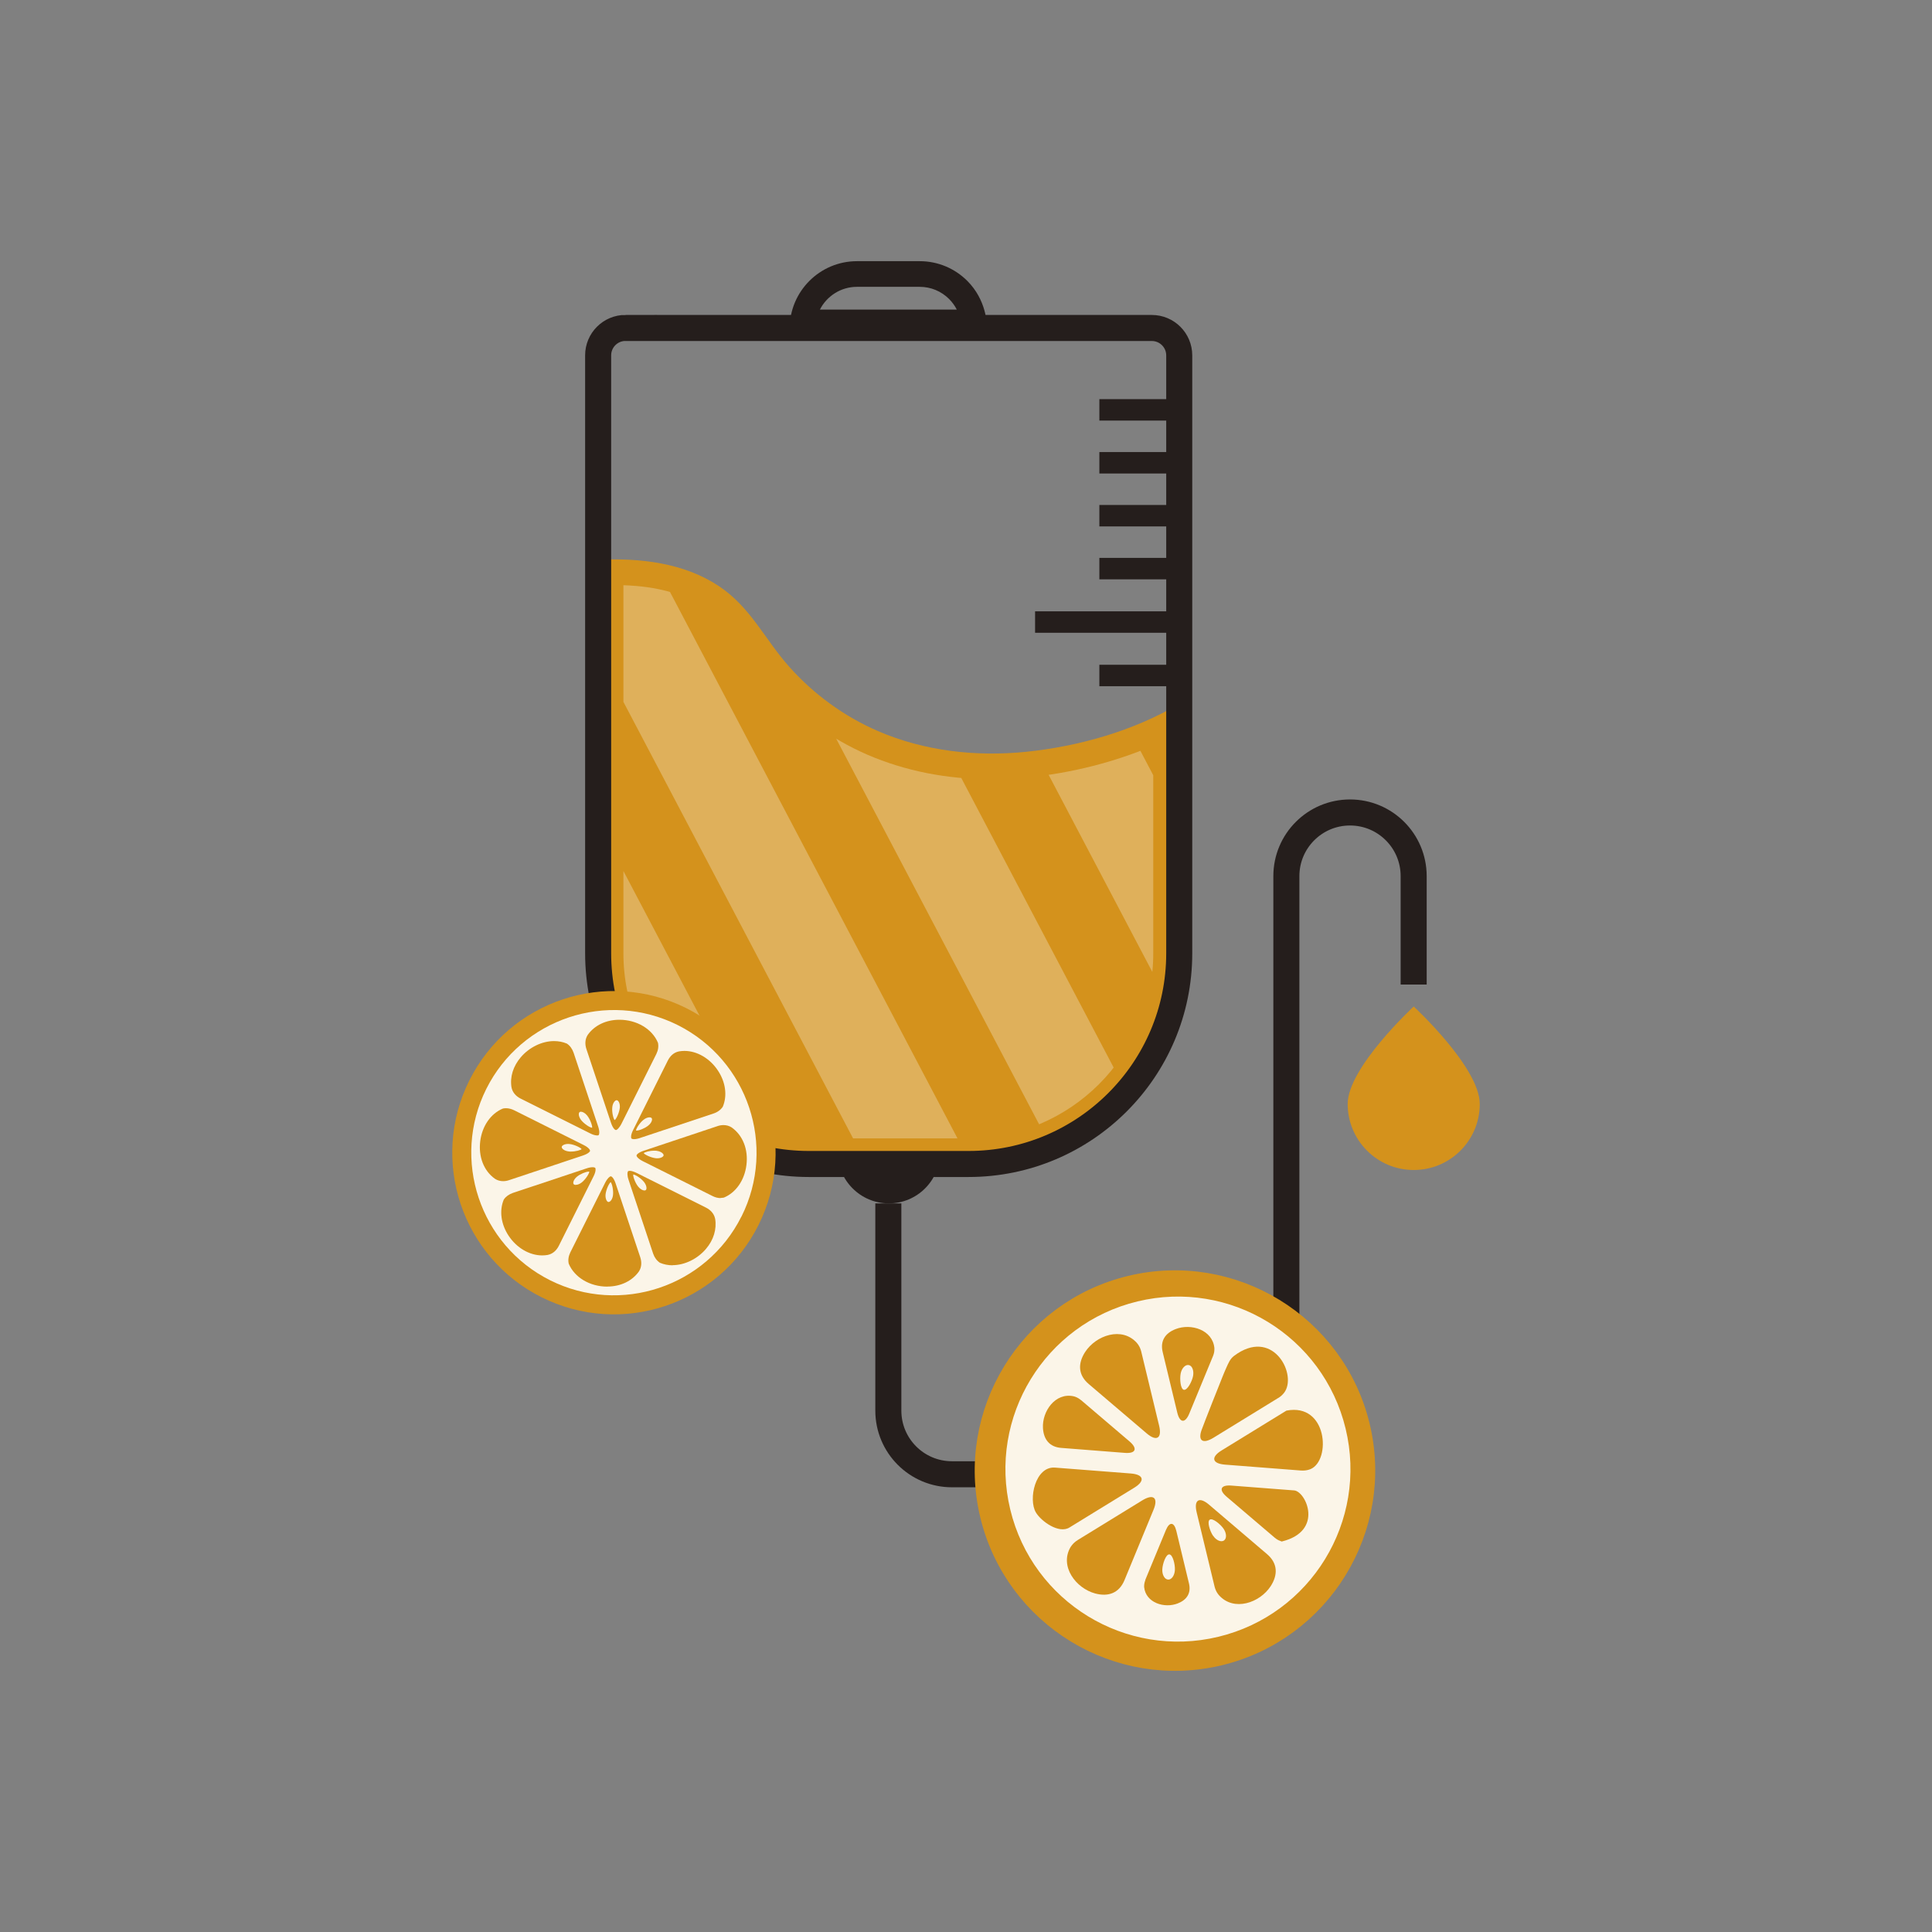 <?xml version="1.0" encoding="UTF-8"?>
<svg id="_レイヤー_2" data-name="レイヤー 2" xmlns="http://www.w3.org/2000/svg" xmlns:xlink="http://www.w3.org/1999/xlink" viewBox="0 0 299 299">
  <rect x="0" y="0" width="299" height="299" fill="#808080" stroke="none"/>
  <defs>
    <style>
      .cls-1 {
        stroke: #d4921c;
        stroke-width: 3.18px;
      }

      .cls-1, .cls-2, .cls-3, .cls-4 {
        stroke-miterlimit: 10;
      }

      .cls-1, .cls-5 {
        fill: #d4921c;
      }

      .cls-6 {
        clip-path: url(#clippath);
      }

      .cls-7, .cls-2, .cls-3, .cls-4 {
        fill: none;
      }

      .cls-7, .cls-8, .cls-5, .cls-9 {
        stroke-width: 0px;
      }

      .cls-2 {
        stroke-width: 3.32px;
      }

      .cls-2, .cls-3 {
        stroke: #251e1c;
      }

      .cls-3 {
        stroke-width: 4.03px;
      }

      .cls-4 {
        stroke: #dfb05b;
        stroke-width: 14.3px;
      }

      .cls-8 {
        fill: #251e1c;
      }

      .cls-9 {
        fill: #fbf5e8;
      }
    </style>
    <clipPath id="clippath">
      <path class="cls-7" d="m125.11,176.17c-15.79,0-28.63-12.84-28.63-28.63v-56.97c5.21.17,9.32,1.31,12.53,3.45,2.6,1.73,4.3,4.11,6.28,6.87,1.17,1.64,2.39,3.33,3.88,5,4.19,4.68,9.4,8.45,15.07,10.91,5.83,2.52,12.3,3.8,19.21,3.8,1.88,0,3.79-.1,5.69-.29,6.8-.69,13.47-2.4,19.34-4.92v32.16c0,15.79-12.84,28.63-28.63,28.63h-24.74Z"/>
    </clipPath>
  </defs>
  <g id="_グリット" data-name="グリット">
    <g>
      <g>
        <path class="cls-5" d="m125.17,180.14h24.73c18,0,32.6-14.6,32.6-32.6v-38.61c-7.07,4.19-15.58,6.59-23.7,7.42-7.76.79-15.77-.11-22.93-3.21-5.21-2.25-9.91-5.68-13.69-9.91-3.83-4.28-5.98-9.23-10.92-12.52-5.42-3.61-12.2-4.38-18.7-4.08v60.9c0,18,14.6,32.6,32.6,32.6h0Z"/>
        <path class="cls-7" d="m125.11,180.14h24.73c18,0,32.6-14.6,32.6-32.6v-38.61c-7.07,4.19-15.58,6.59-23.7,7.42-7.76.79-15.77-.11-22.93-3.21-5.21-2.25-9.91-5.68-13.69-9.91-3.83-4.28-5.98-9.23-10.92-12.52-5.42-3.61-12.2-4.38-18.7-4.08v60.9c0,18,14.6,32.6,32.6,32.6h0Z"/>
        <g class="cls-6">
          <g>
            <line class="cls-4" x1="59.19" y1="79.28" x2="125.97" y2="206.2"/>
            <line class="cls-4" x1="89.12" y1="79.28" x2="155.9" y2="206.2"/>
            <line class="cls-4" x1="119.05" y1="79.28" x2="185.84" y2="206.2"/>
            <line class="cls-4" x1="148.99" y1="79.28" x2="215.76" y2="206.2"/>
          </g>
        </g>
        <path class="cls-3" d="m96.8,50.76h81.46c2.34,0,4.24,1.9,4.24,4.24v92.54c0,17.99-14.61,32.6-32.6,32.6h-24.73c-17.99,0-32.6-14.61-32.6-32.6V54.99c0-2.34,1.9-4.24,4.24-4.24h0Z"/>
        <path class="cls-8" d="m129.63,178.31c0,4.38,3.55,7.93,7.93,7.93s7.93-3.55,7.93-7.93"/>
        <path class="cls-3" d="m137.48,186.24v32.07c0,5.44,4.41,9.85,9.85,9.85h41.9c5.44,0,9.85-4.41,9.85-9.85v-82.72c0-5.44,4.41-9.85,9.85-9.85h0c5.44,0,9.85,4.41,9.85,9.85v16.78"/>
        <path class="cls-8" d="m149.7,43.47c-1.89-1.89-4.49-3.05-7.37-3.05h-9.7c-5.75,0-10.42,4.67-10.42,10.42v1.03h30.54v-1.03c0-.7-.07-4.39-3.05-7.37h0Zm-22.81,4.44c1.07-2.09,3.24-3.52,5.74-3.52h9.7c1.72,0,3.34.67,4.56,1.89.52.52.9,1.08,1.18,1.63h-21.18Z"/>
        <line class="cls-2" x1="170.14" y1="88" x2="182.5" y2="88"/>
        <line class="cls-2" x1="170.14" y1="79.81" x2="182.5" y2="79.81"/>
        <line class="cls-2" x1="170.14" y1="71.62" x2="182.5" y2="71.62"/>
        <line class="cls-2" x1="170.14" y1="63.43" x2="182.5" y2="63.43"/>
        <line class="cls-2" x1="160.19" y1="96.27" x2="182.5" y2="96.27"/>
        <line class="cls-2" x1="170.14" y1="104.54" x2="182.5" y2="104.54"/>
        <g>
          <path class="cls-1" d="m105.49,157.44c11.57,5.78,16.26,19.85,10.48,31.43-5.78,11.57-19.85,16.26-31.43,10.48-11.57-5.78-16.27-19.85-10.48-31.43,5.78-11.57,19.85-16.26,31.43-10.48Z"/>
          <path class="cls-9" d="m114.76,188.26c5.44-10.89,1.01-24.17-9.88-29.62-10.89-5.44-24.17-1.01-29.62,9.88-5.44,10.89-1.01,24.17,9.88,29.62,10.89,5.44,24.17,1.01,29.61-9.88h0Z"/>
          <path class="cls-5" d="m92.39,175.72c-.27,0-.65-.11-1.06-.32l-10.76-5.38c-.74-.37-1.23-.96-1.39-1.65,0-.03,0-.06-.02-.09-.26-1.61.25-3.26,1.43-4.65,1.32-1.55,3.29-2.51,5.16-2.51.7,0,1.36.13,1.98.39l.03.02c.45.3.8.79,1.01,1.39l3.8,11.41c.26.78.18,1.19.1,1.31-.04.06-.13.09-.27.09h0Z"/>
          <path class="cls-5" d="m95.31,174.88c-.15,0-.48-.3-.75-1.11l-3.81-11.42c-.26-.79-.19-1.56.19-2.16l.04-.06c1.05-1.46,2.83-2.31,4.88-2.31,2.7,0,5.09,1.43,5.97,3.57.12.58.02,1.17-.26,1.74l-5.38,10.76c-.37.73-.73,1-.88,1h0Z"/>
          <path class="cls-5" d="m98.14,176.3c-.21,0-.38-.05-.43-.12-.07-.12-.11-.53.27-1.29l5.38-10.77c.37-.74.96-1.24,1.66-1.39l.08-.02c.27-.04.55-.07.82-.07,1.97,0,3.96,1.17,5.2,3.06,1.18,1.79,1.46,3.87.74,5.58h0c-.32.48-.81.84-1.41,1.04l-11.41,3.8c-.35.12-.67.18-.92.18h0Z"/>
          <path class="cls-5" d="m111.53,185.42c-.42,0-.84-.11-1.26-.32l-10.76-5.38c-.84-.42-1-.78-1-.89,0-.11.22-.44,1.11-.74l11.42-3.81c.31-.11.63-.16.93-.16.45,0,.88.12,1.24.35l.06.04c1.7,1.22,2.55,3.39,2.25,5.78-.29,2.36-1.63,4.29-3.51,5.06-.01,0-.02,0-.03,0-.15.03-.3.04-.45.04h0Z"/>
          <path class="cls-5" d="m104.1,195.82c-.69,0-1.35-.13-1.97-.39-.49-.33-.84-.81-1.05-1.42l-3.8-11.41c-.26-.78-.18-1.19-.1-1.31.04-.06.13-.09.27-.09.27,0,.65.12,1.06.32l10.76,5.38c.74.37,1.24.97,1.39,1.66l.02.07c.26,1.61-.24,3.27-1.43,4.66-1.32,1.55-3.3,2.51-5.16,2.51h0Z"/>
          <path class="cls-5" d="m93.98,199.12c-2.7,0-5.09-1.43-5.97-3.57v-.03c-.12-.54-.02-1.14.26-1.71l5.38-10.76c.37-.73.73-1,.88-1s.48.3.75,1.11l3.81,11.42c.26.79.19,1.56-.19,2.16-.02.03-.03.04-.04.06-1.05,1.46-2.83,2.31-4.88,2.31h0Z"/>
          <path class="cls-5" d="m83.91,194.29c-1.97,0-3.96-1.17-5.2-3.05-1.18-1.79-1.46-3.87-.75-5.58l.02-.03c.3-.45.79-.8,1.39-1.01l11.41-3.8c.35-.12.67-.18.92-.18.22,0,.38.05.43.12.07.12.11.53-.27,1.29l-5.38,10.76c-.37.74-.96,1.24-1.66,1.39l-.08.02c-.26.04-.54.07-.82.07h0Z"/>
          <path class="cls-5" d="m77.87,182.8c-.45,0-.88-.12-1.24-.35l-.06-.04c-1.7-1.22-2.54-3.39-2.25-5.78.29-2.36,1.63-4.29,3.51-5.07h0c.16-.03.32-.05.47-.05.42,0,.84.11,1.26.31l10.76,5.38c.84.42,1,.78,1,.89,0,.11-.22.44-1.11.74l-11.42,3.81c-.31.11-.63.16-.93.16h0Z"/>
          <path class="cls-9" d="m91.63,174.53c-.37-.02-1.25-.63-1.67-1.16-.41-.51-.48-1.08-.26-1.26.05-.04.12-.06.2-.06.25,0,.64.18.97.59.48.6.82,1.6.77,1.88Z"/>
          <path class="cls-9" d="m95.12,173.34c-.2-.21-.45-1.23-.36-2,.07-.63.41-1.07.68-1.07.3.03.55.55.48,1.2-.09.77-.55,1.72-.79,1.88Z"/>
          <path class="cls-9" d="m98.51,174.97s-.06,0-.08,0c0-.29.56-1.19,1.16-1.67.3-.24.64-.38.93-.38.09,0,.25.02.33.12.05.06.07.15.06.26-.03.23-.19.59-.59.9-.49.4-1.37.77-1.81.77h0Z"/>
          <path class="cls-9" d="m101.72,179.26c-.07,0-.15,0-.22-.01-.77-.09-1.72-.55-1.88-.79.17-.16.89-.38,1.67-.38.12,0,.23,0,.33.02.5.06.83.27.98.45.05.06.11.15.1.25-.02.22-.43.46-.98.46h0Z"/>
          <path class="cls-9" d="m99.74,184.24c-.25,0-.64-.18-.97-.59-.48-.6-.82-1.59-.77-1.88.4.04,1.25.63,1.67,1.16.26.33.41.72.38,1.01-.01.11-.05.19-.11.24-.05.04-.12.06-.2.06h0Z"/>
          <path class="cls-9" d="m94.17,186.03c-.27-.03-.52-.55-.45-1.2.09-.77.55-1.72.79-1.88.2.2.45,1.23.36,2-.07.63-.41,1.07-.68,1.07h-.03Z"/>
          <path class="cls-9" d="m89.11,183.38c-.09,0-.25-.02-.33-.12-.17-.21.02-.76.53-1.17.49-.4,1.37-.77,1.81-.77.03,0,.06,0,.08,0,0,.29-.56,1.19-1.16,1.67-.3.24-.64.38-.93.38h0Z"/>
          <path class="cls-9" d="m88.33,178.22c-.12,0-.23,0-.32-.02-.33-.04-.64-.15-.85-.32-.08-.06-.24-.22-.23-.38.03-.22.42-.46.98-.46.07,0,.15,0,.22.01.77.08,1.72.55,1.88.79-.16.16-.89.38-1.68.38h0Z"/>
        </g>
        <g>
          <path class="cls-1" d="m188.73,256.17c15.76-3.8,25.49-19.71,21.69-35.47-3.8-15.76-19.71-25.49-35.47-21.69-15.76,3.8-25.49,19.71-21.69,35.47,3.8,15.76,19.71,25.49,35.47,21.69h0Z"/>
          <path class="cls-9" d="m208.25,221.1c3.46,14.33-5.36,28.75-19.69,32.21s-28.75-5.36-32.21-19.69c-3.46-14.33,5.36-28.75,19.69-32.21,14.33-3.46,28.75,5.36,32.21,19.69h0Z"/>
          <path class="cls-5" d="m187.73,209.86c.14-.34.21-.68.21-1.01,0-.08,0-.16,0-.24-.29-2.81-3.62-3.84-5.99-2.92-1.61.62-2.43,1.82-2.01,3.56l2.26,9.38c.39,1.61,1.22,1.67,1.85.15l3.68-8.92h0Z"/>
          <path class="cls-5" d="m197.82,216.36c.38-.23.69-.52.93-.84.06-.08.12-.16.16-.24,1.7-2.91-2.06-9.85-7.93-5.44-.63.48-.88,1.15-1.2,1.85-.39.86-.73,1.76-1.08,2.63-.73,1.84-1.47,3.67-2.18,5.52-.15.4-.3.81-.46,1.21-.77,1.86,0,2.52,1.72,1.47l10.03-6.16Z"/>
          <path class="cls-5" d="m201.32,227.58c.44.03.87-.01,1.25-.13.09-.03.19-.06.28-.1,3.16-1.39,2.6-10.27-3.76-9.04l-10.03,6.16c-1.71,1.05-1.48,2.04.53,2.2l11.73.91Z"/>
          <path class="cls-5" d="m197.27,237.97c.28.24.59.42.9.52.08.03.16.09.23.07,6.55-1.63,3.69-7.76,1.89-7.9l-9.73-.75c-1.66-.13-1.99.65-.72,1.73l7.43,6.33h0Z"/>
          <path class="cls-5" d="m187.96,245.51c.11.44.28.82.51,1.14.06.08.12.16.18.23,2.3,2.57,6.32,1.19,8.01-1.41,1.14-1.77,1.08-3.54-.57-4.95l-8.96-7.64c-1.53-1.31-2.4-.77-1.93,1.18l2.76,11.44h0Z"/>
          <path class="cls-5" d="m177.26,244.54c-.12.29-.18.59-.19.87,0,.07,0,.14,0,.21.25,2.45,3.15,3.33,5.2,2.53,1.39-.54,2.1-1.58,1.74-3.09l-1.96-8.14c-.34-1.39-1.06-1.45-1.61-.13l-3.2,7.74h0Z"/>
          <path class="cls-5" d="m166.78,238.35c-.38.23-.69.52-.93.84-.06.08-.12.16-.17.24-1.74,2.98.83,6.38,3.82,7.18,2.03.54,3.7-.06,4.53-2.07l4.49-10.88c.77-1.86,0-2.52-1.72-1.47l-10.03,6.16h0Z"/>
          <path class="cls-5" d="m163.28,227.13c-3.07-.24-4.16,4.91-2.97,6.93.8,1.36,3.55,3.36,5.2,2.34l10.03-6.16c1.71-1.05,1.48-2.04-.53-2.2,0,0-11.68-.91-11.73-.91h0Z"/>
          <path class="cls-5" d="m167.3,216.69c-.29-.24-.59-.42-.91-.53-.08-.03-.16-.05-.24-.07-2.83-.61-4.88,2.32-4.74,4.91.1,1.76,1.01,2.94,2.83,3.08l9.85.77c1.68.13,2.01-.66.73-1.76l-7.52-6.41h0Z"/>
          <path class="cls-5" d="m176.63,209.2c-.11-.44-.28-.82-.51-1.14-.06-.08-.12-.16-.18-.23-2.3-2.57-6.32-1.19-8.01,1.42-1.14,1.77-1.09,3.54.57,4.95l8.96,7.63c1.53,1.31,2.4.77,1.93-1.18l-2.76-11.44h0Z"/>
          <path class="cls-9" d="m184.64,212.96c-.16.84-.89,2.23-1.42,2.13-.53-.11-.66-1.67-.5-2.51.16-.84.73-1.43,1.26-1.32.53.1.82.87.66,1.7Z"/>
          <path class="cls-9" d="m187.74,237.69c-.48-.7-.97-2.2-.52-2.5.44-.31,1.66.7,2.14,1.4.48.7.51,1.52.06,1.82-.44.3-1.2-.02-1.67-.73h0Z"/>
          <path class="cls-9" d="m179.88,242.88c.04-.85.54-2.34,1.08-2.32.54.02.91,1.55.87,2.4-.04.85-.5,1.52-1.04,1.5-.54-.02-.95-.73-.91-1.58h0Z"/>
        </g>
        <path class="cls-5" d="m208.57,170.85c0,5.64,4.57,10.22,10.22,10.22s10.22-4.57,10.22-10.22-10.22-15.08-10.22-15.08c0,0-10.22,9.44-10.22,15.08Z"/>
      </g>
      <rect class="cls-7" width="299" height="299"/>
    </g>
  </g>
</svg>